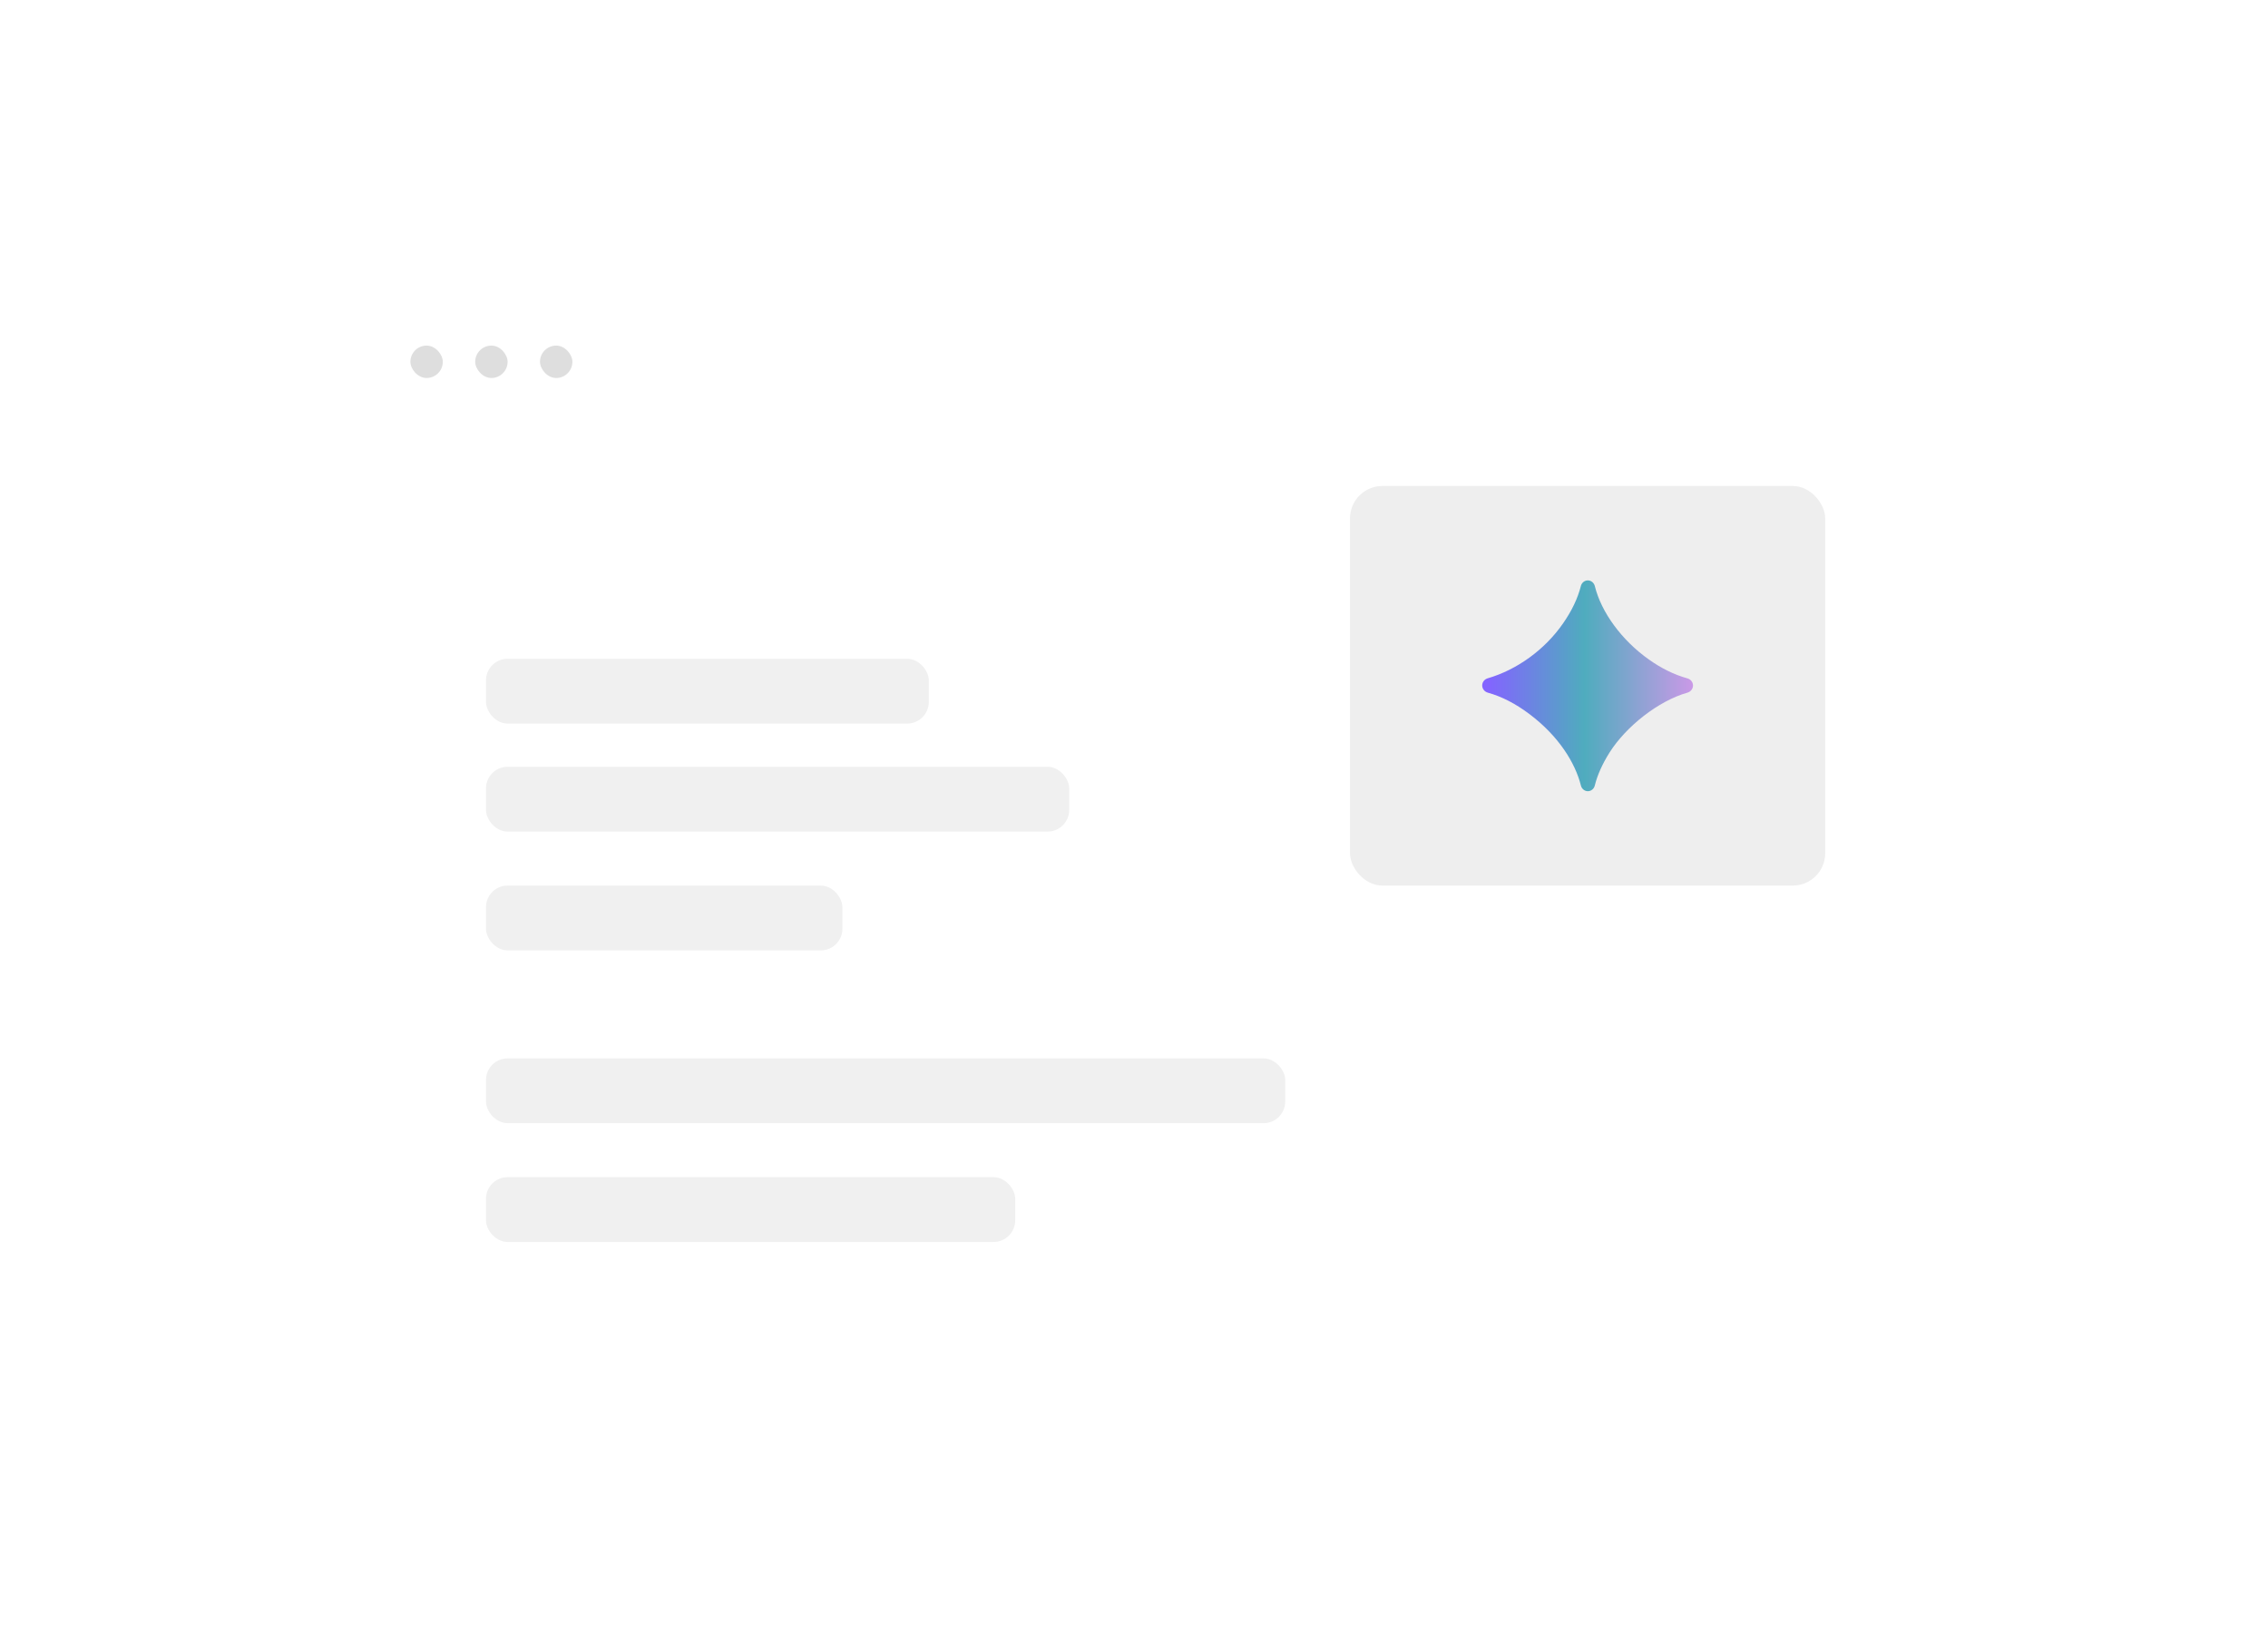 <svg fill="none" height="152" viewBox="0 0 210 152" width="210" xmlns="http://www.w3.org/2000/svg" xmlns:xlink="http://www.w3.org/1999/xlink"><filter id="a" color-interpolation-filters="sRGB" filterUnits="userSpaceOnUse" height="309" width="239" x="-14" y="-20"><feFlood flood-opacity="0" result="BackgroundImageFix"/><feColorMatrix in="SourceAlpha" result="hardAlpha" type="matrix" values="0 0 0 0 0 0 0 0 0 0 0 0 0 0 0 0 0 0 127 0"/><feOffset dy="4"/><feGaussianBlur stdDeviation="22"/><feComposite in2="hardAlpha" operator="out"/><feColorMatrix type="matrix" values="0 0 0 0 0 0 0 0 0 0 0 0 0 0 0 0 0 0 0.08 0"/><feBlend in2="BackgroundImageFix" mode="normal" result="effect1_dropShadow_28_145"/><feBlend in="SourceGraphic" in2="effect1_dropShadow_28_145" mode="normal" result="shape"/></filter><linearGradient id="b" gradientUnits="userSpaceOnUse" x1="137.782" x2="156.76" y1="61.06" y2="61.06"><stop offset="0" stop-color="#8364ff"/><stop offset=".47" stop-color="#4facbe"/><stop offset="1" stop-color="#ca99e7"/></linearGradient><clipPath id="c"><path d="m0 8c0-4.418 3.582-8 8-8h194c4.418 0 8 3.582 8 8v136c0 4.418-3.582 8-8 8h-194c-4.418 0-8-3.582-8-8z"/></clipPath><g clip-path="url(#c)"><g filter="url(#a)"><rect fill="#fff" height="221" rx="8" width="151" x="30" y="20"/></g><g fill="#f0f0f0"><rect height="6" rx="2" width="54" x="45" y="71"/><rect height="6" rx="2" width="33" x="45" y="82"/><rect height="6" rx="2" width="41" x="45" y="61"/></g><rect fill="#eee" height="37" rx="3" width="44" x="125" y="45"/><path d="m147.022 73.26c-.306 0-.566-.221-.64-.518-.521-2.09-2.051-4.584-4.77-6.624-1.274-.961-2.568-1.627-3.846-1.981-.304-.084-.526-.354-.526-.669 0-.309.212-.575.509-.661 2.693-.782 5.291-2.638 6.989-5.101.798-1.152 1.344-2.285 1.64-3.449.075-.297.336-.516.642-.516.311 0 .574.225.649.527.595 2.423 2.488 5.016 4.999 6.793 1.159.825 2.357 1.415 3.577 1.753.298.083.515.349.515.658 0 .312-.22.58-.521.665-2.694.764-5.678 3.129-7.206 5.54-.684 1.091-1.135 2.111-1.367 3.058-.073.301-.334.526-.644.526z" fill="url(#b)"/><rect fill="#dedede" height="3" rx="1.5" width="3" x="38" y="32"/><rect fill="#dedede" height="3" rx="1.5" width="3" x="44" y="32"/><rect fill="#dedede" height="3" rx="1.5" width="3" x="50" y="32"/><rect fill="#f0f0f0" height="6" rx="2" width="74" x="45" y="98"/><rect fill="#f0f0f0" height="6" rx="2" width="49" x="45" y="109"/></g></svg>
